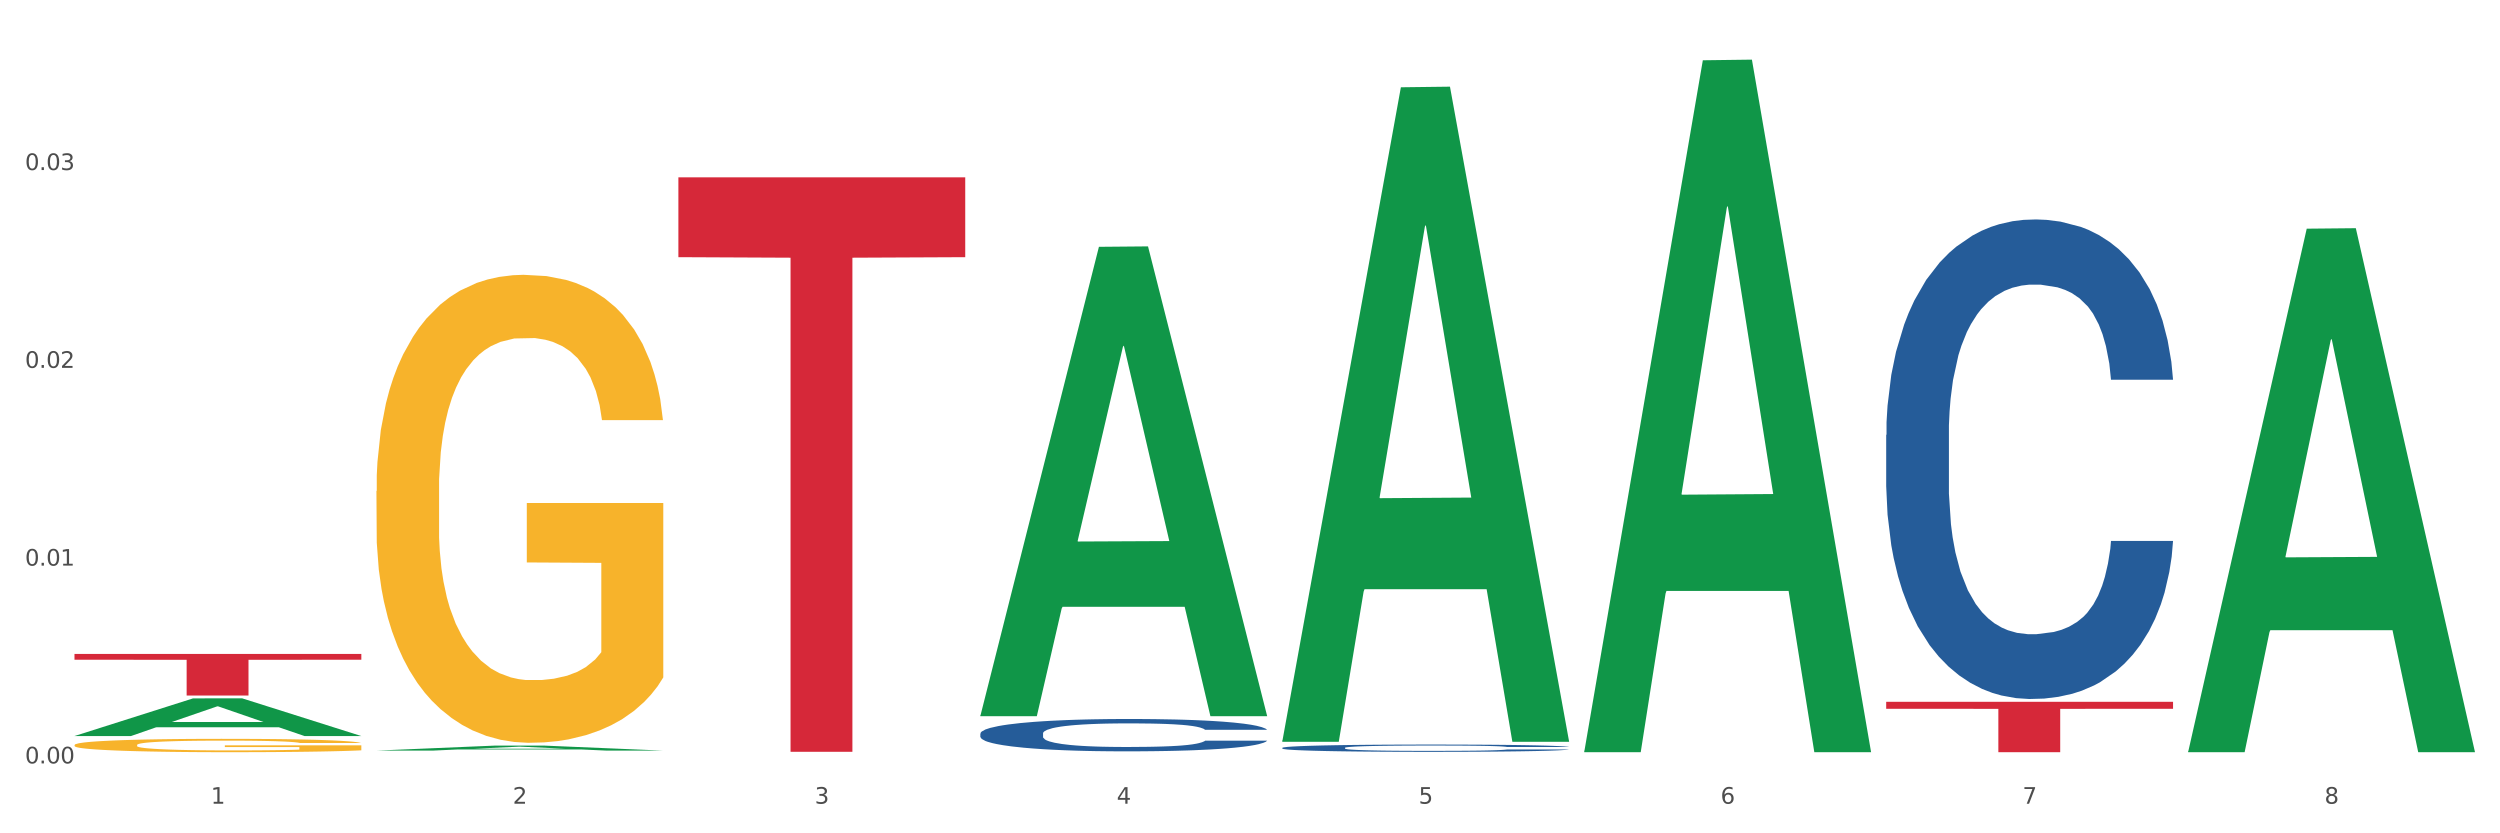<?xml version="1.0" encoding="utf-8" standalone="no"?>
<!DOCTYPE svg PUBLIC "-//W3C//DTD SVG 1.1//EN"
  "http://www.w3.org/Graphics/SVG/1.1/DTD/svg11.dtd">
<svg xmlns:xlink="http://www.w3.org/1999/xlink" width="1080pt" height="360pt" viewBox="0 0 1080 360" xmlns="http://www.w3.org/2000/svg" version="1.1">
 <rect x="0" y="0" width="1080" height="360" fill="#333333" stroke="none"/>
 <defs>
  <style type="text/css">*{stroke-linejoin: round; stroke-linecap: butt}</style>
 </defs>
 <g id="figure_1">
  <g id="patch_1">
   <path d="M 0 360 
L 1080 360 
L 1080 0 
L 0 0 
z
" style="fill: #ffffff; stroke: #ffffff; stroke-linejoin: miter"/>
  </g>
  <g id="axes_1">
   <g id="matplotlib.axis_1">
    <g id="xtick_1">
     <g id="text_1">
      <!-- 1 -->
      <g style="fill: #4d4d4d" transform="translate(91.082 347.204) scale(0.096 -0.096)">
       <defs>
        <path id="DejaVuSans-31" d="M 794 531 
L 1825 531 
L 1825 4091 
L 703 3866 
L 703 4441 
L 1819 4666 
L 2450 4666 
L 2450 531 
L 3481 531 
L 3481 0 
L 794 0 
L 794 531 
z
" transform="scale(0.016)"/>
       </defs>
       <use xlink:href="#DejaVuSans-31"/>
      </g>
     </g>
    </g>
    <g id="xtick_2">
     <g id="text_2">
      <!-- 2 -->
      <g style="fill: #4d4d4d" transform="translate(221.525 347.204) scale(0.096 -0.096)">
       <defs>
        <path id="DejaVuSans-32" d="M 1228 531 
L 3431 531 
L 3431 0 
L 469 0 
L 469 531 
Q 828 903 1448 1529 
Q 2069 2156 2228 2338 
Q 2531 2678 2651 2914 
Q 2772 3150 2772 3378 
Q 2772 3750 2511 3984 
Q 2250 4219 1831 4219 
Q 1534 4219 1204 4116 
Q 875 4013 500 3803 
L 500 4441 
Q 881 4594 1212 4672 
Q 1544 4750 1819 4750 
Q 2544 4750 2975 4387 
Q 3406 4025 3406 3419 
Q 3406 3131 3298 2873 
Q 3191 2616 2906 2266 
Q 2828 2175 2409 1742 
Q 1991 1309 1228 531 
z
" transform="scale(0.016)"/>
       </defs>
       <use xlink:href="#DejaVuSans-32"/>
      </g>
     </g>
    </g>
    <g id="xtick_3">
     <g id="text_3">
      <!-- 3 -->
      <g style="fill: #4d4d4d" transform="translate(351.968 347.204) scale(0.096 -0.096)">
       <defs>
        <path id="DejaVuSans-33" d="M 2597 2516 
Q 3050 2419 3304 2112 
Q 3559 1806 3559 1356 
Q 3559 666 3084 287 
Q 2609 -91 1734 -91 
Q 1441 -91 1130 -33 
Q 819 25 488 141 
L 488 750 
Q 750 597 1062 519 
Q 1375 441 1716 441 
Q 2309 441 2620 675 
Q 2931 909 2931 1356 
Q 2931 1769 2642 2001 
Q 2353 2234 1838 2234 
L 1294 2234 
L 1294 2753 
L 1863 2753 
Q 2328 2753 2575 2939 
Q 2822 3125 2822 3475 
Q 2822 3834 2567 4026 
Q 2313 4219 1838 4219 
Q 1578 4219 1281 4162 
Q 984 4106 628 3988 
L 628 4550 
Q 988 4650 1302 4700 
Q 1616 4750 1894 4750 
Q 2613 4750 3031 4423 
Q 3450 4097 3450 3541 
Q 3450 3153 3228 2886 
Q 3006 2619 2597 2516 
z
" transform="scale(0.016)"/>
       </defs>
       <use xlink:href="#DejaVuSans-33"/>
      </g>
     </g>
    </g>
    <g id="xtick_4">
     <g id="text_4">
      <!-- 4 -->
      <g style="fill: #4d4d4d" transform="translate(482.412 347.204) scale(0.096 -0.096)">
       <defs>
        <path id="DejaVuSans-34" d="M 2419 4116 
L 825 1625 
L 2419 1625 
L 2419 4116 
z
M 2253 4666 
L 3047 4666 
L 3047 1625 
L 3713 1625 
L 3713 1100 
L 3047 1100 
L 3047 0 
L 2419 0 
L 2419 1100 
L 313 1100 
L 313 1709 
L 2253 4666 
z
" transform="scale(0.016)"/>
       </defs>
       <use xlink:href="#DejaVuSans-34"/>
      </g>
     </g>
    </g>
    <g id="xtick_5">
     <g id="text_5">
      <!-- 5 -->
      <g style="fill: #4d4d4d" transform="translate(612.855 347.204) scale(0.096 -0.096)">
       <defs>
        <path id="DejaVuSans-35" d="M 691 4666 
L 3169 4666 
L 3169 4134 
L 1269 4134 
L 1269 2991 
Q 1406 3038 1543 3061 
Q 1681 3084 1819 3084 
Q 2600 3084 3056 2656 
Q 3513 2228 3513 1497 
Q 3513 744 3044 326 
Q 2575 -91 1722 -91 
Q 1428 -91 1123 -41 
Q 819 9 494 109 
L 494 744 
Q 775 591 1075 516 
Q 1375 441 1709 441 
Q 2250 441 2565 725 
Q 2881 1009 2881 1497 
Q 2881 1984 2565 2268 
Q 2250 2553 1709 2553 
Q 1456 2553 1204 2497 
Q 953 2441 691 2322 
L 691 4666 
z
" transform="scale(0.016)"/>
       </defs>
       <use xlink:href="#DejaVuSans-35"/>
      </g>
     </g>
    </g>
    <g id="xtick_6">
     <g id="text_6">
      <!-- 6 -->
      <g style="fill: #4d4d4d" transform="translate(743.299 347.204) scale(0.096 -0.096)">
       <defs>
        <path id="DejaVuSans-36" d="M 2113 2584 
Q 1688 2584 1439 2293 
Q 1191 2003 1191 1497 
Q 1191 994 1439 701 
Q 1688 409 2113 409 
Q 2538 409 2786 701 
Q 3034 994 3034 1497 
Q 3034 2003 2786 2293 
Q 2538 2584 2113 2584 
z
M 3366 4563 
L 3366 3988 
Q 3128 4100 2886 4159 
Q 2644 4219 2406 4219 
Q 1781 4219 1451 3797 
Q 1122 3375 1075 2522 
Q 1259 2794 1537 2939 
Q 1816 3084 2150 3084 
Q 2853 3084 3261 2657 
Q 3669 2231 3669 1497 
Q 3669 778 3244 343 
Q 2819 -91 2113 -91 
Q 1303 -91 875 529 
Q 447 1150 447 2328 
Q 447 3434 972 4092 
Q 1497 4750 2381 4750 
Q 2619 4750 2861 4703 
Q 3103 4656 3366 4563 
z
" transform="scale(0.016)"/>
       </defs>
       <use xlink:href="#DejaVuSans-36"/>
      </g>
     </g>
    </g>
    <g id="xtick_7">
     <g id="text_7">
      <!-- 7 -->
      <g style="fill: #4d4d4d" transform="translate(873.742 347.204) scale(0.096 -0.096)">
       <defs>
        <path id="DejaVuSans-37" d="M 525 4666 
L 3525 4666 
L 3525 4397 
L 1831 0 
L 1172 0 
L 2766 4134 
L 525 4134 
L 525 4666 
z
" transform="scale(0.016)"/>
       </defs>
       <use xlink:href="#DejaVuSans-37"/>
      </g>
     </g>
    </g>
    <g id="xtick_8">
     <g id="text_8">
      <!-- 8 -->
      <g style="fill: #4d4d4d" transform="translate(1004.185 347.204) scale(0.096 -0.096)">
       <defs>
        <path id="DejaVuSans-38" d="M 2034 2216 
Q 1584 2216 1326 1975 
Q 1069 1734 1069 1313 
Q 1069 891 1326 650 
Q 1584 409 2034 409 
Q 2484 409 2743 651 
Q 3003 894 3003 1313 
Q 3003 1734 2745 1975 
Q 2488 2216 2034 2216 
z
M 1403 2484 
Q 997 2584 770 2862 
Q 544 3141 544 3541 
Q 544 4100 942 4425 
Q 1341 4750 2034 4750 
Q 2731 4750 3128 4425 
Q 3525 4100 3525 3541 
Q 3525 3141 3298 2862 
Q 3072 2584 2669 2484 
Q 3125 2378 3379 2068 
Q 3634 1759 3634 1313 
Q 3634 634 3220 271 
Q 2806 -91 2034 -91 
Q 1263 -91 848 271 
Q 434 634 434 1313 
Q 434 1759 690 2068 
Q 947 2378 1403 2484 
z
M 1172 3481 
Q 1172 3119 1398 2916 
Q 1625 2713 2034 2713 
Q 2441 2713 2670 2916 
Q 2900 3119 2900 3481 
Q 2900 3844 2670 4047 
Q 2441 4250 2034 4250 
Q 1625 4250 1398 4047 
Q 1172 3844 1172 3481 
z
" transform="scale(0.016)"/>
       </defs>
       <use xlink:href="#DejaVuSans-38"/>
      </g>
     </g>
    </g>
    <g id="xtick_9"/>
    <g id="xtick_10"/>
    <g id="xtick_11"/>
    <g id="xtick_12"/>
    <g id="xtick_13"/>
    <g id="xtick_14"/>
    <g id="xtick_15"/>
   </g>
   <g id="matplotlib.axis_2">
    <g id="ytick_1">
     <g id="text_9">
      <!-- 0.00 -->
      <g style="fill: #4d4d4d" transform="translate(10.8 329.798) scale(0.096 -0.096)">
       <defs>
        <path id="DejaVuSans-30" d="M 2034 4250 
Q 1547 4250 1301 3770 
Q 1056 3291 1056 2328 
Q 1056 1369 1301 889 
Q 1547 409 2034 409 
Q 2525 409 2770 889 
Q 3016 1369 3016 2328 
Q 3016 3291 2770 3770 
Q 2525 4250 2034 4250 
z
M 2034 4750 
Q 2819 4750 3233 4129 
Q 3647 3509 3647 2328 
Q 3647 1150 3233 529 
Q 2819 -91 2034 -91 
Q 1250 -91 836 529 
Q 422 1150 422 2328 
Q 422 3509 836 4129 
Q 1250 4750 2034 4750 
z
" transform="scale(0.016)"/>
        <path id="DejaVuSans-2e" d="M 684 794 
L 1344 794 
L 1344 0 
L 684 0 
L 684 794 
z
" transform="scale(0.016)"/>
       </defs>
       <use xlink:href="#DejaVuSans-30"/>
       <use xlink:href="#DejaVuSans-2e" transform="translate(63.623 0)"/>
       <use xlink:href="#DejaVuSans-30" transform="translate(95.41 0)"/>
       <use xlink:href="#DejaVuSans-30" transform="translate(159.033 0)"/>
      </g>
     </g>
    </g>
    <g id="ytick_2">
     <g id="text_10">
      <!-- 0.01 -->
      <g style="fill: #4d4d4d" transform="translate(10.8 244.353) scale(0.096 -0.096)">
       <use xlink:href="#DejaVuSans-30"/>
       <use xlink:href="#DejaVuSans-2e" transform="translate(63.623 0)"/>
       <use xlink:href="#DejaVuSans-30" transform="translate(95.41 0)"/>
       <use xlink:href="#DejaVuSans-31" transform="translate(159.033 0)"/>
      </g>
     </g>
    </g>
    <g id="ytick_3">
     <g id="text_11">
      <!-- 0.02 -->
      <g style="fill: #4d4d4d" transform="translate(10.8 158.908) scale(0.096 -0.096)">
       <use xlink:href="#DejaVuSans-30"/>
       <use xlink:href="#DejaVuSans-2e" transform="translate(63.623 0)"/>
       <use xlink:href="#DejaVuSans-30" transform="translate(95.41 0)"/>
       <use xlink:href="#DejaVuSans-32" transform="translate(159.033 0)"/>
      </g>
     </g>
    </g>
    <g id="ytick_4">
     <g id="text_12">
      <!-- 0.03 -->
      <g style="fill: #4d4d4d" transform="translate(10.8 73.463) scale(0.096 -0.096)">
       <use xlink:href="#DejaVuSans-30"/>
       <use xlink:href="#DejaVuSans-2e" transform="translate(63.623 0)"/>
       <use xlink:href="#DejaVuSans-30" transform="translate(95.41 0)"/>
       <use xlink:href="#DejaVuSans-33" transform="translate(159.033 0)"/>
      </g>
     </g>
    </g>
    <g id="ytick_5"/>
    <g id="ytick_6"/>
    <g id="ytick_7"/>
    <g id="ytick_8"/>
   </g>
   <g id="PolyCollection_1">
    <path d="M 32.175 317.944 
L 32.303 317.929 
L 83.404 301.698 
L 104.611 301.683 
L 156.096 317.975 
L 131.567 317.975 
L 120.453 314.181 
L 67.691 314.181 
L 67.307 314.242 
L 56.576 317.975 
L 32.175 317.975 
L 32.175 317.944 
L 74.334 311.917 
L 113.81 311.902 
L 94.263 305.156 
L 94.008 305.125 
L 93.752 305.171 
L 74.206 311.902 
L 74.334 311.917 
L 32.175 317.944 
z
" clip-path="url(#pddaa03763d)" style="fill: #109648"/>
    <path d="M 814.835 187.883 
L 814.982 187.694 
L 814.982 182.396 
L 815.421 175.207 
L 817.033 161.962 
L 819.083 151.934 
L 822.599 140.204 
L 824.503 135.285 
L 826.993 129.798 
L 832.12 120.905 
L 837.979 113.337 
L 842.08 109.174 
L 845.157 106.526 
L 852.041 101.796 
L 855.996 99.714 
L 860.097 98.011 
L 863.613 96.876 
L 869.472 95.552 
L 874.159 94.984 
L 879.579 94.795 
L 884.12 94.984 
L 890.126 95.741 
L 898.914 98.011 
L 902.283 99.336 
L 906.824 101.606 
L 911.512 104.634 
L 915.32 107.661 
L 919.714 112.013 
L 924.255 117.689 
L 928.65 124.878 
L 931.726 131.5 
L 934.216 138.501 
L 936.413 147.015 
L 938.024 156.286 
L 938.757 164.043 
L 911.951 164.043 
L 911.219 157.043 
L 909.754 149.475 
L 908.289 144.366 
L 906.678 140.204 
L 904.188 135.474 
L 901.99 132.447 
L 898.328 128.852 
L 894.959 126.581 
L 892.176 125.257 
L 888.807 124.122 
L 881.63 122.986 
L 876.503 122.986 
L 873.28 123.365 
L 869.326 124.311 
L 865.957 125.635 
L 862.002 127.906 
L 858.926 130.365 
L 855.849 133.582 
L 854.092 135.852 
L 851.455 140.015 
L 849.697 143.42 
L 847.354 149.286 
L 846.035 153.448 
L 843.692 164.233 
L 842.666 172.179 
L 842.227 177.666 
L 841.934 183.721 
L 841.934 213.236 
L 842.813 226.481 
L 843.545 232.157 
L 844.717 238.59 
L 846.914 246.915 
L 850.137 255.05 
L 853.506 260.916 
L 856.289 264.511 
L 858.926 267.159 
L 861.562 269.241 
L 864.785 271.133 
L 867.421 272.268 
L 871.376 273.403 
L 876.064 273.971 
L 879.726 273.971 
L 887.196 273.025 
L 890.565 272.079 
L 893.788 270.754 
L 897.303 268.673 
L 900.086 266.403 
L 901.697 264.7 
L 904.334 261.105 
L 906.385 257.321 
L 908.142 252.969 
L 909.314 249.185 
L 910.633 243.509 
L 911.658 237.076 
L 911.951 233.67 
L 938.757 233.67 
L 938.171 240.482 
L 937.145 247.104 
L 935.095 255.996 
L 933.483 261.105 
L 930.993 267.349 
L 928.357 272.646 
L 924.695 278.512 
L 921.326 282.863 
L 917.81 286.647 
L 914.002 290.053 
L 907.117 294.783 
L 904.627 296.108 
L 899.354 298.378 
L 895.252 299.702 
L 889.247 301.027 
L 883.095 301.784 
L 876.65 301.973 
L 870.937 301.594 
L 864.638 300.459 
L 860.683 299.324 
L 856.289 297.621 
L 851.162 294.972 
L 846.328 291.756 
L 841.788 287.972 
L 837.54 283.62 
L 833.585 278.701 
L 828.458 270.565 
L 824.649 262.619 
L 821.866 255.24 
L 819.962 248.996 
L 818.058 241.049 
L 817.033 235.562 
L 815.421 222.318 
L 814.835 210.02 
L 814.835 187.883 
z
" clip-path="url(#pddaa03763d)" style="fill: #255c99"/>
    <path d="M 553.949 323.062 
L 554.095 323.059 
L 554.095 322.979 
L 554.535 322.87 
L 556.146 322.668 
L 558.196 322.516 
L 561.712 322.337 
L 563.616 322.263 
L 566.106 322.179 
L 571.233 322.044 
L 577.092 321.929 
L 581.194 321.866 
L 584.27 321.825 
L 591.154 321.754 
L 595.109 321.722 
L 599.211 321.696 
L 602.726 321.679 
L 608.585 321.659 
L 613.273 321.65 
L 618.692 321.647 
L 623.233 321.65 
L 629.239 321.662 
L 638.028 321.696 
L 641.397 321.716 
L 645.937 321.751 
L 650.625 321.797 
L 654.433 321.843 
L 658.828 321.909 
L 663.368 321.995 
L 667.763 322.104 
L 670.839 322.205 
L 673.329 322.312 
L 675.526 322.441 
L 677.137 322.582 
L 677.87 322.7 
L 651.064 322.7 
L 650.332 322.593 
L 648.867 322.478 
L 647.402 322.401 
L 645.791 322.337 
L 643.301 322.266 
L 641.104 322.22 
L 637.442 322.165 
L 634.073 322.13 
L 631.289 322.11 
L 627.92 322.093 
L 620.743 322.076 
L 615.616 322.076 
L 612.394 322.081 
L 608.439 322.096 
L 605.07 322.116 
L 601.115 322.15 
L 598.039 322.188 
L 594.963 322.237 
L 593.205 322.271 
L 590.568 322.335 
L 588.811 322.386 
L 586.467 322.475 
L 585.149 322.539 
L 582.805 322.703 
L 581.78 322.823 
L 581.34 322.907 
L 581.047 322.999 
L 581.047 323.448 
L 581.926 323.649 
L 582.658 323.735 
L 583.83 323.833 
L 586.027 323.96 
L 589.25 324.083 
L 592.619 324.172 
L 595.402 324.227 
L 598.039 324.267 
L 600.675 324.299 
L 603.898 324.328 
L 606.535 324.345 
L 610.489 324.362 
L 615.177 324.371 
L 618.839 324.371 
L 626.309 324.356 
L 629.678 324.342 
L 632.901 324.322 
L 636.416 324.29 
L 639.199 324.256 
L 640.811 324.23 
L 643.447 324.175 
L 645.498 324.118 
L 647.256 324.052 
L 648.428 323.994 
L 649.746 323.908 
L 650.771 323.81 
L 651.064 323.758 
L 677.87 323.758 
L 677.284 323.862 
L 676.259 323.962 
L 674.208 324.098 
L 672.597 324.175 
L 670.106 324.27 
L 667.47 324.351 
L 663.808 324.44 
L 660.439 324.506 
L 656.923 324.564 
L 653.115 324.615 
L 646.23 324.687 
L 643.74 324.707 
L 638.467 324.742 
L 634.366 324.762 
L 628.36 324.782 
L 622.208 324.794 
L 615.763 324.796 
L 610.05 324.791 
L 603.751 324.773 
L 599.797 324.756 
L 595.402 324.73 
L 590.275 324.69 
L 585.442 324.641 
L 580.901 324.584 
L 576.653 324.518 
L 572.698 324.443 
L 567.571 324.319 
L 563.763 324.198 
L 560.98 324.086 
L 559.075 323.991 
L 557.171 323.87 
L 556.146 323.787 
L 554.535 323.586 
L 553.949 323.399 
L 553.949 323.062 
z
" clip-path="url(#pddaa03763d)" style="fill: #255c99"/>
    <path d="M 423.505 316.884 
L 423.652 316.871 
L 423.652 316.513 
L 424.091 316.028 
L 425.702 315.135 
L 427.753 314.458 
L 431.269 313.667 
L 433.173 313.335 
L 435.663 312.965 
L 440.79 312.365 
L 446.649 311.854 
L 450.75 311.574 
L 453.826 311.395 
L 460.711 311.076 
L 464.666 310.935 
L 468.767 310.82 
L 472.283 310.744 
L 478.142 310.654 
L 482.829 310.616 
L 488.249 310.603 
L 492.79 310.616 
L 498.795 310.667 
L 507.584 310.82 
L 510.953 310.91 
L 515.494 311.063 
L 520.181 311.267 
L 523.99 311.471 
L 528.384 311.765 
L 532.925 312.148 
L 537.319 312.633 
L 540.395 313.08 
L 542.886 313.552 
L 545.083 314.126 
L 546.694 314.752 
L 547.426 315.275 
L 520.621 315.275 
L 519.888 314.803 
L 518.424 314.292 
L 516.959 313.948 
L 515.348 313.667 
L 512.857 313.348 
L 510.66 313.144 
L 506.998 312.901 
L 503.629 312.748 
L 500.846 312.659 
L 497.477 312.582 
L 490.3 312.505 
L 485.173 312.505 
L 481.95 312.531 
L 477.995 312.595 
L 474.626 312.684 
L 470.671 312.837 
L 467.595 313.003 
L 464.519 313.22 
L 462.762 313.373 
L 460.125 313.654 
L 458.367 313.884 
L 456.024 314.28 
L 454.705 314.56 
L 452.362 315.288 
L 451.336 315.824 
L 450.897 316.194 
L 450.604 316.603 
L 450.604 318.594 
L 451.483 319.488 
L 452.215 319.871 
L 453.387 320.305 
L 455.584 320.866 
L 458.807 321.415 
L 462.176 321.811 
L 464.959 322.053 
L 467.595 322.232 
L 470.232 322.372 
L 473.455 322.5 
L 476.091 322.577 
L 480.046 322.653 
L 484.733 322.692 
L 488.395 322.692 
L 495.866 322.628 
L 499.235 322.564 
L 502.457 322.475 
L 505.973 322.334 
L 508.756 322.181 
L 510.367 322.066 
L 513.004 321.824 
L 515.055 321.568 
L 516.812 321.275 
L 517.984 321.019 
L 519.302 320.636 
L 520.328 320.202 
L 520.621 319.973 
L 547.426 319.973 
L 546.84 320.432 
L 545.815 320.879 
L 543.764 321.479 
L 542.153 321.824 
L 539.663 322.245 
L 537.026 322.602 
L 533.364 322.998 
L 529.995 323.292 
L 526.48 323.547 
L 522.671 323.777 
L 515.787 324.096 
L 513.297 324.185 
L 508.024 324.338 
L 503.922 324.428 
L 497.917 324.517 
L 491.764 324.568 
L 485.319 324.581 
L 479.607 324.555 
L 473.308 324.479 
L 469.353 324.402 
L 464.959 324.287 
L 459.832 324.108 
L 454.998 323.891 
L 450.457 323.636 
L 446.209 323.343 
L 442.255 323.011 
L 437.128 322.462 
L 433.319 321.926 
L 430.536 321.428 
L 428.632 321.007 
L 426.728 320.471 
L 425.702 320.1 
L 424.091 319.207 
L 423.505 318.377 
L 423.505 316.884 
z
" clip-path="url(#pddaa03763d)" style="fill: #255c99"/>
    <path d="M 32.175 321.844 
L 32.321 321.839 
L 32.321 321.649 
L 32.614 321.486 
L 34.077 321.09 
L 36.272 320.763 
L 37.881 320.589 
L 39.49 320.447 
L 41.392 320.305 
L 43.733 320.157 
L 47.976 319.941 
L 50.61 319.83 
L 53.828 319.714 
L 59.681 319.545 
L 63.923 319.451 
L 68.313 319.371 
L 75.482 319.277 
L 80.163 319.234 
L 85.138 319.203 
L 91.136 319.182 
L 95.672 319.176 
L 105.621 319.192 
L 114.106 319.24 
L 118.203 319.277 
L 123.47 319.34 
L 126.25 319.382 
L 130.785 319.466 
L 135.467 319.577 
L 138.686 319.672 
L 143.514 319.851 
L 147.172 320.03 
L 150.537 320.252 
L 152.292 320.405 
L 153.609 320.547 
L 154.779 320.711 
L 155.95 320.969 
L 129.615 320.969 
L 128.591 320.784 
L 126.981 320.61 
L 124.64 320.442 
L 122.592 320.336 
L 119.081 320.204 
L 115.862 320.12 
L 112.497 320.057 
L 108.4 320.004 
L 105.182 319.978 
L 100.646 319.957 
L 91.722 319.962 
L 85.723 320.004 
L 81.626 320.057 
L 78.993 320.104 
L 76.652 320.157 
L 74.019 320.231 
L 70.946 320.342 
L 68.752 320.442 
L 66.557 320.568 
L 64.801 320.695 
L 63.192 320.842 
L 61.875 321.001 
L 60.851 321.164 
L 59.973 321.364 
L 59.242 321.697 
L 59.242 322.419 
L 59.534 322.582 
L 60.266 322.798 
L 61.144 322.962 
L 62.607 323.157 
L 63.923 323.289 
L 66.411 323.479 
L 69.19 323.637 
L 71.385 323.737 
L 73.58 323.821 
L 77.384 323.937 
L 81.626 324.032 
L 85.284 324.09 
L 90.259 324.143 
L 93.624 324.164 
L 96.55 324.174 
L 103.719 324.174 
L 108.839 324.159 
L 114.545 324.122 
L 118.934 324.074 
L 122.592 324.016 
L 126.689 323.921 
L 129.322 323.832 
L 129.322 322.73 
L 97.135 322.725 
L 97.135 321.992 
L 156.096 321.992 
L 156.096 324.143 
L 153.609 324.254 
L 150.829 324.354 
L 147.903 324.443 
L 143.514 324.554 
L 138.247 324.66 
L 133.565 324.733 
L 128.591 324.797 
L 122.738 324.855 
L 115.131 324.907 
L 110.449 324.928 
L 104.596 324.944 
L 97.72 324.95 
L 91.722 324.939 
L 85.869 324.913 
L 79.724 324.865 
L 73.726 324.797 
L 69.19 324.728 
L 64.655 324.644 
L 59.827 324.533 
L 56.023 324.428 
L 53.097 324.333 
L 49.878 324.211 
L 46.367 324.053 
L 43.733 323.911 
L 41.392 323.763 
L 38.905 323.573 
L 37.149 323.41 
L 35.394 323.204 
L 34.37 323.051 
L 33.199 322.814 
L 32.321 322.482 
L 32.175 321.844 
z
" clip-path="url(#pddaa03763d)" style="fill: #f7b32b"/>
    <path d="M 162.618 212.14 
L 162.765 211.956 
L 162.765 205.308 
L 163.057 199.585 
L 164.52 185.736 
L 166.715 174.289 
L 168.324 168.196 
L 169.934 163.21 
L 171.836 158.225 
L 174.177 153.055 
L 178.419 145.485 
L 181.053 141.607 
L 184.272 137.545 
L 190.124 131.637 
L 194.367 128.313 
L 198.756 125.543 
L 205.925 122.22 
L 210.607 120.743 
L 215.581 119.635 
L 221.58 118.896 
L 226.115 118.712 
L 236.064 119.266 
L 244.55 120.927 
L 248.646 122.22 
L 253.913 124.436 
L 256.693 125.913 
L 261.229 128.867 
L 265.91 132.744 
L 269.129 136.068 
L 273.957 142.346 
L 277.615 148.624 
L 280.98 156.378 
L 282.736 161.733 
L 284.052 166.718 
L 285.223 172.442 
L 286.393 181.49 
L 260.058 181.49 
L 259.034 175.027 
L 257.425 168.934 
L 255.084 163.026 
L 253.036 159.333 
L 249.524 154.717 
L 246.305 151.762 
L 242.94 149.547 
L 238.844 147.7 
L 235.625 146.777 
L 231.09 146.039 
L 222.165 146.223 
L 216.166 147.7 
L 212.07 149.547 
L 209.436 151.209 
L 207.095 153.055 
L 204.462 155.64 
L 201.389 159.517 
L 199.195 163.026 
L 197 167.457 
L 195.245 171.888 
L 193.635 177.058 
L 192.319 182.598 
L 191.294 188.321 
L 190.417 195.338 
L 189.685 206.97 
L 189.685 232.266 
L 189.978 237.99 
L 190.709 245.56 
L 191.587 251.284 
L 193.05 258.116 
L 194.367 262.732 
L 196.854 269.379 
L 199.634 274.918 
L 201.828 278.426 
L 204.023 281.381 
L 207.827 285.443 
L 212.07 288.766 
L 215.727 290.797 
L 220.702 292.644 
L 224.067 293.382 
L 226.993 293.752 
L 234.162 293.752 
L 239.283 293.198 
L 244.989 291.905 
L 249.378 290.243 
L 253.036 288.212 
L 257.132 284.889 
L 259.766 281.75 
L 259.766 243.16 
L 227.578 242.975 
L 227.578 217.31 
L 286.54 217.31 
L 286.54 292.644 
L 284.052 296.521 
L 281.273 300.029 
L 278.346 303.168 
L 273.957 307.046 
L 268.69 310.739 
L 264.008 313.324 
L 259.034 315.539 
L 253.182 317.57 
L 245.574 319.417 
L 240.892 320.155 
L 235.04 320.709 
L 228.164 320.894 
L 222.165 320.525 
L 216.313 319.601 
L 210.168 317.94 
L 204.169 315.539 
L 199.634 313.139 
L 195.098 310.185 
L 190.27 306.307 
L 186.466 302.614 
L 183.54 299.291 
L 180.321 295.044 
L 176.81 289.505 
L 174.177 284.52 
L 171.836 279.35 
L 169.348 272.703 
L 167.593 266.979 
L 165.837 259.778 
L 164.813 254.423 
L 163.643 246.114 
L 162.765 234.482 
L 162.618 212.14 
z
" clip-path="url(#pddaa03763d)" style="fill: #f7b32b"/>
    <path d="M 32.175 282.513 
L 156.096 282.513 
L 156.096 285.01 
L 107.35 285.027 
L 107.35 300.482 
L 80.628 300.482 
L 80.628 285.027 
L 32.175 285.01 
L 32.175 282.53 
L 32.175 282.513 
z
" clip-path="url(#pddaa03763d)" style="fill: #d62839"/>
    <path d="M 814.835 303.174 
L 938.757 303.174 
L 938.757 306.2 
L 890.01 306.221 
L 890.01 324.95 
L 863.288 324.95 
L 863.288 306.221 
L 814.835 306.2 
L 814.835 303.195 
L 814.835 303.174 
z
" clip-path="url(#pddaa03763d)" style="fill: #d62839"/>
    <path d="M 293.062 76.609 
L 416.983 76.609 
L 416.983 111.097 
L 368.237 111.33 
L 368.237 324.783 
L 341.514 324.783 
L 341.514 111.33 
L 293.062 111.097 
L 293.062 76.842 
L 293.062 76.609 
z
" clip-path="url(#pddaa03763d)" style="fill: #d62839"/>
    <path d="M 945.279 324.524 
L 945.407 324.312 
L 996.508 98.79 
L 1017.715 98.578 
L 1069.2 324.95 
L 1044.671 324.95 
L 1033.557 272.236 
L 980.794 272.236 
L 980.411 273.086 
L 969.68 324.95 
L 945.279 324.95 
L 945.279 324.524 
L 987.438 240.778 
L 1026.913 240.565 
L 1007.367 146.828 
L 1007.112 146.403 
L 1006.856 147.041 
L 987.31 240.565 
L 987.438 240.778 
L 945.279 324.524 
z
" clip-path="url(#pddaa03763d)" style="fill: #109648"/>
    <path d="M 684.392 324.388 
L 684.52 324.107 
L 735.621 26.04 
L 756.828 25.759 
L 808.313 324.95 
L 783.784 324.95 
L 772.67 255.279 
L 719.908 255.279 
L 719.524 256.403 
L 708.793 324.95 
L 684.392 324.95 
L 684.392 324.388 
L 726.551 213.701 
L 766.027 213.42 
L 746.48 89.531 
L 746.225 88.969 
L 745.969 89.811 
L 726.423 213.42 
L 726.551 213.701 
L 684.392 324.388 
z
" clip-path="url(#pddaa03763d)" style="fill: #109648"/>
    <path d="M 553.949 319.914 
L 554.076 319.648 
L 605.178 37.705 
L 626.385 37.439 
L 677.87 320.446 
L 653.341 320.446 
L 642.226 254.544 
L 589.464 254.544 
L 589.081 255.607 
L 578.35 320.446 
L 553.949 320.446 
L 553.949 319.914 
L 596.107 215.215 
L 635.583 214.949 
L 616.037 97.761 
L 615.781 97.229 
L 615.526 98.027 
L 595.98 214.949 
L 596.107 215.215 
L 553.949 319.914 
z
" clip-path="url(#pddaa03763d)" style="fill: #109648"/>
    <path d="M 423.505 309.021 
L 423.633 308.83 
L 474.734 106.626 
L 495.942 106.435 
L 547.426 309.402 
L 522.898 309.402 
L 511.783 262.138 
L 459.021 262.138 
L 458.637 262.901 
L 447.906 309.402 
L 423.505 309.402 
L 423.505 309.021 
L 465.664 233.933 
L 505.14 233.742 
L 485.594 149.697 
L 485.338 149.315 
L 485.083 149.887 
L 465.536 233.742 
L 465.664 233.933 
L 423.505 309.021 
z
" clip-path="url(#pddaa03763d)" style="fill: #109648"/>
    <path d="M 162.618 324.257 
L 162.746 324.255 
L 213.848 322.098 
L 235.055 322.096 
L 286.54 324.261 
L 262.011 324.261 
L 250.896 323.757 
L 198.134 323.757 
L 197.751 323.765 
L 187.019 324.261 
L 162.618 324.261 
L 162.618 324.257 
L 204.777 323.456 
L 244.253 323.454 
L 224.707 322.557 
L 224.451 322.553 
L 224.196 322.559 
L 204.649 323.454 
L 204.777 323.456 
L 162.618 324.257 
z
" clip-path="url(#pddaa03763d)" style="fill: #109648"/>
   </g>
  </g>
 </g>
 <defs>
  <clipPath id="pddaa03763d">
   <rect x="32.175" y="10.8" width="1037.025" height="329.109"/>
  </clipPath>
 </defs>
</svg>
